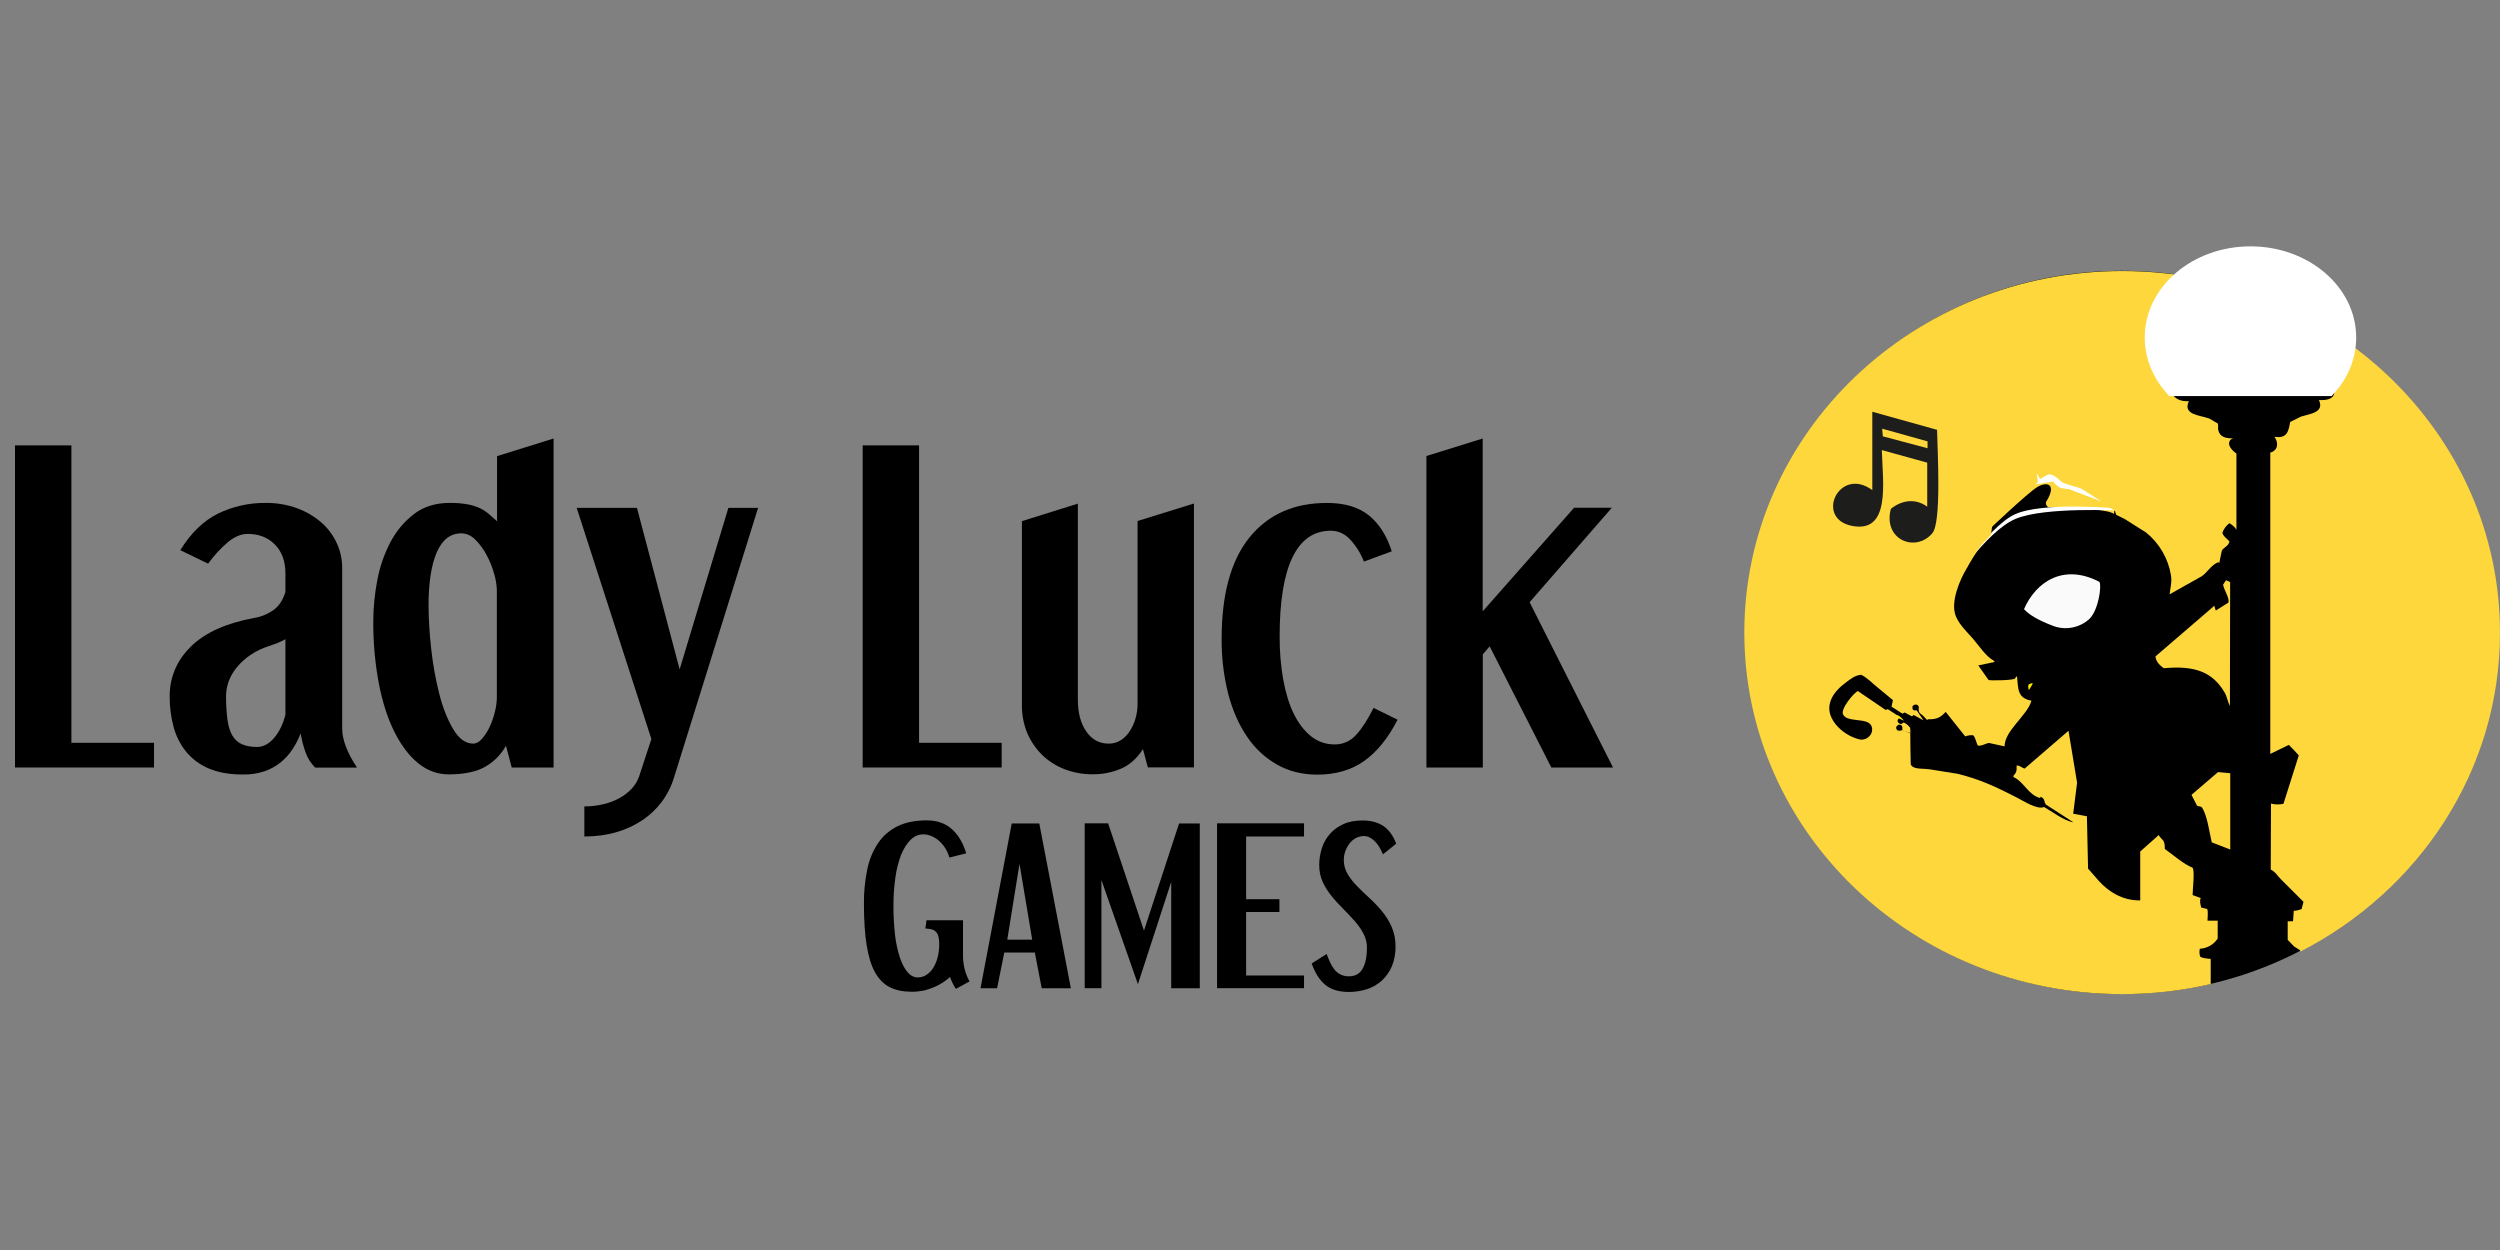 <svg width="120" height="60" viewBox="0 0 120 60" fill="none" xmlns="http://www.w3.org/2000/svg">
<rect x="0" y="0" width="120" height="60" fill="#808080" stroke="none"/>
<path d="M101.852 47.713C111.817 47.713 119.896 39.942 119.896 30.356C119.896 20.77 111.817 12.999 101.852 12.999C91.887 12.999 83.809 20.77 83.809 30.356C83.809 39.942 91.887 47.713 101.852 47.713Z" fill="black"/>
<path fill-rule="evenodd" clip-rule="evenodd" d="M100.771 27.929C100.892 28.105 100.727 29.285 100.293 29.708C100.066 29.915 99.786 30.057 99.484 30.118C99.183 30.179 98.87 30.157 98.58 30.054C97.778 29.752 97.399 29.5 97.152 29.241C97.729 27.907 99.069 27.04 100.771 27.929Z" fill="white" fill-opacity="0.98"/>
<path fill-rule="evenodd" clip-rule="evenodd" d="M95.549 25.184L95.527 25.371C95.527 25.371 97.295 23.691 97.773 23.389C98.25 23.087 98.761 23.224 98.206 24.102C98.197 24.151 98.204 24.201 98.225 24.246C98.247 24.291 98.283 24.327 98.327 24.349C98.327 24.349 101.155 24.371 101.474 24.673C101.475 24.538 101.494 24.403 101.528 24.273L99.87 23.24C99.87 23.24 99.392 23.262 99.102 23.076C98.81 22.889 98.635 22.685 98.344 22.74C98.117 22.809 97.905 22.919 97.718 23.064L95.549 25.184Z" fill="#FDD73C"/>
<path fill-rule="evenodd" clip-rule="evenodd" d="M93.572 28.22C93.572 28.22 95.329 25.497 96.751 24.904C98.174 24.311 101.759 24.514 101.759 24.514L101.638 24.404C101.638 24.404 98.025 24.069 96.697 24.695C95.368 25.321 93.572 28.22 93.572 28.22Z" fill="white"/>
<path fill-rule="evenodd" clip-rule="evenodd" d="M97.597 22.476L97.674 23.256L98.553 23.113C98.634 23.225 98.736 23.32 98.855 23.393C98.986 23.47 99.255 23.448 99.409 23.514C99.563 23.58 100.864 24.068 100.864 24.068L99.854 23.421C99.854 23.421 99.041 23.223 98.931 23.108C98.822 22.992 98.542 22.751 98.399 22.74C98.242 22.753 98.089 22.79 97.943 22.849L97.597 22.476Z" fill="white"/>
<path fill-rule="evenodd" clip-rule="evenodd" d="M105.191 38.153C105.279 38.329 105.367 38.499 105.46 38.675C105.559 38.73 105.625 38.675 105.696 38.763C105.943 39.12 106.053 39.954 106.163 40.432L107.052 40.778V37.115L106.465 37.06L105.191 38.153Z" fill="#FDD73C"/>
<path fill-rule="evenodd" clip-rule="evenodd" d="M106.372 29.297C106.367 29.297 106.363 29.296 106.359 29.294C106.356 29.292 106.352 29.289 106.35 29.286C106.328 29.22 106.306 29.143 106.284 29.072L106.218 29.137L103.461 31.509C103.494 31.79 103.687 31.943 103.862 32.075C105.378 31.932 106.212 32.273 106.778 33.234C106.899 33.431 106.921 33.667 107.036 33.893C107.036 31.91 107.047 29.923 107.047 27.94L106.849 27.852L106.707 28.067C106.751 28.314 107.031 28.726 106.965 28.923L106.372 29.297Z" fill="#FDD73C"/>
<path fill-rule="evenodd" clip-rule="evenodd" d="M97.372 32.854C97.348 32.939 97.352 33.03 97.383 33.112L97.405 33.101L97.581 32.799H97.504L97.372 32.854Z" fill="#FFED00"/>
<path fill-rule="evenodd" clip-rule="evenodd" d="M111.912 18.589C111.989 18.644 112.011 18.765 112.044 18.858C112.011 19.171 111.654 19.215 111.308 19.204C111.588 19.803 110.874 19.863 110.451 19.995L109.93 20.253C109.842 20.73 109.776 21.055 109.172 20.967C109.381 21.247 109.348 21.626 108.974 21.724V36.188L109.864 35.754L110.095 35.99L110.342 36.259L109.606 38.582C109.409 38.627 109.203 38.624 109.007 38.571C109.007 39.625 108.996 40.685 108.996 41.739C109.222 41.849 109.32 42.041 109.485 42.206L110.567 43.287L110.479 43.633C110.358 43.682 110.23 43.712 110.1 43.721L110.067 44.221H109.809V45.11C109.908 45.22 110.018 45.325 110.122 45.434L110.402 45.61L110.419 45.676C116.118 42.749 120 36.995 120 30.367C120 20.78 111.879 13.01 101.864 13.01C91.848 13.01 83.727 20.774 83.727 30.362C83.727 39.949 91.848 47.718 101.858 47.718C103.29 47.72 104.718 47.558 106.114 47.235V46.027C105.982 46.016 105.669 45.994 105.603 45.907C105.569 45.787 105.565 45.66 105.592 45.539C105.763 45.531 105.93 45.483 106.079 45.398C106.228 45.313 106.355 45.194 106.449 45.05V44.193H105.96C105.96 44.062 106.004 43.705 105.938 43.628L105.658 43.562C105.625 43.419 105.57 43.249 105.636 43.106L105.246 42.963C105.246 42.65 105.356 41.849 105.246 41.651C104.801 41.475 104.302 41.025 103.912 40.751C103.912 40.273 103.802 40.372 103.61 40.081L103.522 40.169L102.731 40.871V43.221C101.721 43.232 101.007 42.633 100.551 42.062L100.227 41.694C100.205 40.86 100.194 40.014 100.172 39.18L99.513 39.059L99.7 37.571C99.568 36.736 99.42 35.913 99.288 35.078L97.185 36.89C97.021 36.846 96.96 36.736 96.796 36.747C96.817 37.049 96.763 37.093 96.631 37.258L96.675 37.313C97.152 37.538 97.356 38.147 97.91 38.301L97.965 38.246C98.201 38.378 98.086 38.493 98.212 38.625L99.525 39.471C99.058 39.394 98.498 38.949 98.113 38.735C97.789 38.889 97.07 38.411 96.801 38.279C95.912 37.823 95.077 37.411 93.962 37.142L92.628 36.928C92.337 36.884 91.969 36.928 91.782 36.785L91.716 36.698C91.705 36.198 91.694 35.698 91.694 35.199L91.316 35.045C91.173 35.089 91.025 35.111 91.013 34.913C91.024 34.877 91.047 34.845 91.079 34.825L91.134 34.781C91.349 34.781 91.31 34.924 91.31 35.05L91.7 35.182C91.7 35.105 91.689 35.028 91.689 34.935C91.609 34.824 91.501 34.735 91.376 34.677C91.34 34.715 91.294 34.741 91.244 34.754C91.206 34.748 91.17 34.732 91.141 34.707C91.111 34.681 91.09 34.648 91.079 34.611C91.084 34.572 91.099 34.536 91.122 34.505C91.145 34.474 91.176 34.45 91.211 34.435V34.429L90.613 34.039C90.525 34.062 90.525 34.105 90.47 34.05L89.18 33.172C89.004 33.227 88.301 34.062 88.477 34.309C88.674 34.687 89.635 34.44 89.822 34.83C89.987 35.187 89.635 35.577 89.246 35.489C88.799 35.374 88.401 35.12 88.109 34.764C87.439 33.919 87.999 33.194 88.63 32.738C88.817 32.606 89.042 32.403 89.344 32.392C89.668 32.557 89.91 32.837 90.19 33.051L90.86 33.606C90.838 33.705 90.816 33.82 90.794 33.919L91.316 34.254L91.425 34.199L91.771 34.385L91.859 34.319L92.326 34.578C92.227 34.424 92.117 34.265 92.013 34.111C91.903 34.067 91.859 34.144 91.799 34.023V33.902C91.824 33.865 91.861 33.837 91.905 33.825C91.948 33.813 91.994 33.817 92.035 33.836L92.101 33.913C92.09 34.182 92.09 34.193 92.298 34.347L92.496 34.556L92.551 34.534L92.496 34.523C92.941 34.545 93.144 34.446 93.386 34.177L93.408 34.188L94.33 35.346C94.451 35.301 94.58 35.282 94.709 35.291C94.83 35.401 94.852 35.648 94.94 35.791C95.137 35.813 95.296 35.692 95.461 35.66L96.219 35.825C96.219 35.066 97.312 34.347 97.509 33.634C96.817 33.502 96.883 33.057 96.817 32.475L96.796 32.464C96.763 32.496 96.737 32.533 96.719 32.574C96.587 32.662 95.505 32.673 95.45 32.64L94.956 31.936H94.978L95.747 31.772L95.681 31.695C95.368 31.552 94.956 30.96 94.725 30.685C94.445 30.361 94.067 30.015 93.891 29.603C93.578 28.901 94.127 27.731 94.379 27.325C94.593 26.933 94.827 26.554 95.082 26.188L95.571 25.666L95.626 25.222L97.817 23.14L97.762 22.729L97.784 22.74L97.916 22.987C98.08 22.943 98.251 22.729 98.448 22.778C98.717 22.833 98.882 23.091 99.118 23.19C99.376 23.3 99.629 23.333 99.909 23.448L100.864 24.024L100.809 24.079L100.787 24.069L101.512 24.513L101.578 24.711L101.979 24.909L103.006 25.556C103.649 26.074 104.078 26.811 104.208 27.627C104.263 27.951 104.164 28.258 104.142 28.527L105.702 27.649C105.982 27.434 106.136 27.127 106.482 26.979C106.504 27.034 106.493 27.001 106.525 27.023C106.569 26.825 106.602 26.633 106.646 26.435C106.734 26.27 106.97 26.221 107.014 25.99C106.937 25.902 106.657 25.688 106.679 25.556C106.746 25.379 106.862 25.225 107.014 25.112C107.113 25.178 107.294 25.298 107.338 25.425H107.349V21.773C107.228 21.685 106.915 21.427 107.014 21.197C107.025 21.16 107.046 21.126 107.075 21.101C107.105 21.076 107.141 21.059 107.179 21.054V21.043C106.789 21.043 106.547 20.955 106.476 20.642C106.454 20.521 106.487 20.433 106.454 20.329L106.053 20.093C105.63 19.928 104.752 19.928 105.065 19.258C104.697 19.269 104.499 19.181 104.329 19C104.324 18.933 104.333 18.866 104.356 18.802C104.378 18.739 104.414 18.681 104.461 18.632" fill="#FDD73C"/>
<path fill-rule="evenodd" clip-rule="evenodd" d="M91.074 34.447L91.376 34.589V34.578C91.294 34.473 91.191 34.385 91.074 34.32V34.447Z" fill="#FFED00"/>
<path d="M108.024 12.23C105.444 12.23 103.352 14.009 103.352 16.2C103.352 17.101 103.708 17.936 104.301 18.605H111.742C112.34 17.936 112.692 17.106 112.692 16.2C112.692 14.009 110.6 12.23 108.024 12.23Z" fill="white" stroke="white" stroke-width="0.81" stroke-miterlimit="3.24"/>
<path fill-rule="evenodd" clip-rule="evenodd" d="M89.871 19.764L92.979 20.632C93.001 21.708 93.198 25.085 92.748 25.601C91.925 26.551 90.371 25.887 90.761 24.426C91.266 24.014 91.936 23.899 92.507 24.322V22.208L90.327 21.604C90.371 23.147 90.772 25.623 88.877 25.239C87.098 24.871 88.284 22.361 89.871 23.526V19.764ZM90.343 20.577C90.354 20.703 90.365 20.829 90.376 20.945L92.523 21.516V21.186L90.343 20.577Z" fill="#1D1D1B"/>
<path d="M3.427 21.378V35.654H7.392V36.84H0.72V21.378H3.427Z" fill="black"/>
<path d="M8.655 26.408C9.165 25.579 9.769 24.997 10.467 24.651C11.179 24.307 11.96 24.132 12.751 24.14C13.268 24.134 13.781 24.221 14.267 24.399C14.689 24.552 15.079 24.781 15.42 25.074C15.733 25.348 15.986 25.684 16.161 26.062C16.335 26.433 16.425 26.838 16.424 27.248V34.963C16.424 35.501 16.661 36.127 17.138 36.846H15.129C14.919 36.636 14.759 36.381 14.662 36.1C14.558 35.809 14.481 35.51 14.431 35.205C14.326 35.477 14.192 35.736 14.03 35.979C13.874 36.213 13.684 36.423 13.465 36.599C13.234 36.782 12.974 36.925 12.696 37.022C12.36 37.132 12.007 37.184 11.653 37.176C11.005 37.176 10.461 37.077 10.017 36.885C9.599 36.71 9.229 36.437 8.94 36.089C8.658 35.74 8.452 35.336 8.336 34.903C8.206 34.423 8.142 33.928 8.144 33.431C8.144 32.503 8.483 31.705 9.16 31.037C9.837 30.369 10.846 29.912 12.185 29.664C12.535 29.609 12.866 29.471 13.152 29.264C13.41 29.071 13.591 28.78 13.701 28.407V27.528C13.701 26.94 13.531 26.479 13.196 26.139C12.861 25.798 12.427 25.628 11.889 25.628C11.57 25.628 11.258 25.759 10.939 26.023C10.582 26.328 10.263 26.675 9.989 27.056L8.655 26.408ZM10.851 33.387C10.847 33.775 10.869 34.162 10.917 34.546C10.961 34.859 11.038 35.111 11.153 35.304C11.259 35.491 11.422 35.64 11.62 35.726C11.812 35.814 12.059 35.853 12.35 35.853C12.641 35.853 12.916 35.704 13.163 35.413C13.41 35.122 13.591 34.749 13.701 34.299V30.68C13.582 30.75 13.457 30.811 13.328 30.861C13.201 30.911 13.064 30.96 12.916 31.01C12.598 31.108 12.296 31.252 12.021 31.438C11.778 31.602 11.559 31.8 11.373 32.026C11.204 32.227 11.071 32.455 10.977 32.701C10.898 32.921 10.855 33.153 10.851 33.387Z" fill="black"/>
<path d="M26.572 21.048V36.84H24.562L24.287 35.797C24.053 36.216 23.71 36.563 23.294 36.802C22.871 37.044 22.283 37.17 21.531 37.17C20.993 37.17 20.51 36.989 20.07 36.632C19.631 36.275 19.252 35.77 18.928 35.122C18.604 34.474 18.357 33.7 18.181 32.794C17.999 31.808 17.91 30.808 17.918 29.806C17.921 29.15 17.985 28.496 18.11 27.852C18.227 27.214 18.44 26.597 18.741 26.023C19.015 25.496 19.401 25.035 19.873 24.672C20.334 24.321 20.905 24.14 21.575 24.14C21.862 24.135 22.149 24.157 22.431 24.206C22.636 24.241 22.835 24.302 23.024 24.387C23.183 24.461 23.331 24.557 23.464 24.672C23.59 24.782 23.722 24.898 23.859 25.018V21.894L26.572 21.048ZM22.146 25.6C21.624 25.6 21.229 25.902 20.965 26.512C20.702 27.121 20.57 27.972 20.57 29.071C20.576 29.759 20.618 30.446 20.696 31.13C20.774 31.857 20.902 32.578 21.081 33.288C21.251 33.963 21.476 34.534 21.751 34.995C22.025 35.457 22.344 35.693 22.712 35.693C22.86 35.693 23.003 35.616 23.14 35.457C23.288 35.282 23.412 35.088 23.508 34.88C23.614 34.651 23.697 34.412 23.755 34.166C23.811 33.955 23.842 33.737 23.848 33.518V28.307C23.837 28.051 23.795 27.796 23.722 27.55C23.636 27.239 23.517 26.939 23.365 26.655C23.223 26.383 23.041 26.133 22.827 25.913C22.618 25.705 22.393 25.601 22.146 25.601V25.6Z" fill="black"/>
<path d="M30.574 24.377L32.623 32.13L34.962 24.377H36.389L32.348 37.335C32.087 38.187 31.533 38.919 30.783 39.4C30.02 39.899 29.108 40.15 28.049 40.152V38.708C28.346 38.709 28.643 38.675 28.933 38.609C29.203 38.55 29.463 38.454 29.707 38.324C29.932 38.206 30.136 38.052 30.311 37.868C30.475 37.695 30.6 37.489 30.679 37.264L31.266 35.474L27.681 24.377H30.574Z" fill="black"/>
<path d="M44.115 21.378V35.654H48.08V36.84H41.408V21.378H44.115Z" fill="black"/>
<path d="M51.737 24.174V33.59C51.737 34.211 51.869 34.716 52.138 35.106C52.407 35.496 52.764 35.694 53.214 35.694C53.428 35.698 53.639 35.636 53.818 35.518C53.991 35.4 54.137 35.246 54.246 35.068C54.364 34.88 54.453 34.677 54.51 34.464C54.569 34.255 54.601 34.038 54.603 33.821V25.008L57.31 24.168V36.836H55.097L54.861 35.957C54.581 36.396 54.235 36.709 53.818 36.891C53.392 37.075 52.931 37.169 52.467 37.165C52.006 37.171 51.548 37.091 51.116 36.929C50.716 36.778 50.35 36.548 50.04 36.254C49.733 35.954 49.487 35.598 49.315 35.205C49.134 34.768 49.044 34.299 49.052 33.827V25.014L51.737 24.174Z" fill="black"/>
<path d="M63.696 24.141C64.536 24.141 65.206 24.338 65.7 24.734C66.194 25.129 66.562 25.706 66.804 26.463L65.469 26.957C65.315 26.562 65.088 26.199 64.799 25.887C64.536 25.612 64.228 25.475 63.877 25.475C63.059 25.475 62.449 25.903 62.038 26.754C61.626 27.605 61.423 28.874 61.423 30.554C61.419 31.253 61.477 31.952 61.598 32.641C61.714 33.272 61.884 33.821 62.109 34.277C62.334 34.733 62.614 35.09 62.938 35.348C63.26 35.602 63.659 35.738 64.069 35.732C64.262 35.734 64.453 35.694 64.63 35.615C64.806 35.537 64.963 35.421 65.091 35.276C65.371 34.974 65.651 34.541 65.931 33.98L67.084 34.546C66.633 35.425 66.101 36.083 65.486 36.523C64.871 36.962 64.119 37.182 63.229 37.182C62.51 37.182 61.867 37.022 61.302 36.704C60.722 36.375 60.227 35.914 59.858 35.359C59.462 34.782 59.16 34.09 58.952 33.294C58.735 32.431 58.63 31.543 58.639 30.653C58.639 28.522 59.084 26.904 59.973 25.799C60.873 24.69 62.109 24.141 63.696 24.141Z" fill="black"/>
<path d="M71.169 21.048V29.345L75.557 24.37H77.369L73.421 28.906L77.424 36.84H74.464L71.504 31.025L71.175 31.41V36.84H68.468V21.889L71.169 21.048Z" fill="black"/>
<path d="M45.571 41.163C45.525 40.997 45.454 40.84 45.362 40.696C45.277 40.564 45.174 40.446 45.054 40.344C44.947 40.251 44.824 40.177 44.692 40.125C44.575 40.077 44.45 40.051 44.324 40.048C44.209 40.048 44.096 40.072 43.99 40.117C43.884 40.163 43.789 40.228 43.709 40.311C43.528 40.487 43.38 40.729 43.253 41.031C43.12 41.381 43.028 41.746 42.979 42.118C42.915 42.567 42.884 43.02 42.885 43.474C42.884 43.946 42.91 44.417 42.962 44.885C43.005 45.255 43.084 45.619 43.198 45.973C43.303 46.275 43.423 46.505 43.566 46.67C43.709 46.835 43.874 46.917 44.06 46.917C44.2 46.916 44.337 46.876 44.456 46.802C44.589 46.718 44.702 46.605 44.785 46.472C44.885 46.313 44.959 46.139 45.005 45.956C45.061 45.735 45.087 45.508 45.082 45.281C45.084 45.162 45.069 45.044 45.038 44.929C45.015 44.848 44.972 44.774 44.912 44.715C44.854 44.662 44.784 44.624 44.708 44.605C44.613 44.585 44.515 44.572 44.417 44.567L44.472 44.172H46.224V45.874C46.224 46.087 46.25 46.298 46.301 46.505C46.352 46.716 46.431 46.919 46.537 47.109L45.883 47.466C45.765 47.289 45.671 47.097 45.603 46.895C45.37 47.107 45.1 47.276 44.807 47.395C44.474 47.538 44.115 47.609 43.753 47.603C43.347 47.603 43.001 47.532 42.715 47.389C42.43 47.246 42.194 47.01 42.007 46.681C41.82 46.351 41.688 45.918 41.601 45.38C41.513 44.841 41.469 44.182 41.469 43.397C41.462 42.831 41.517 42.266 41.633 41.712C41.725 41.26 41.904 40.831 42.161 40.449C42.398 40.108 42.72 39.834 43.094 39.653C43.473 39.471 43.934 39.378 44.478 39.378C44.972 39.378 45.373 39.515 45.686 39.795C45.999 40.075 46.229 40.46 46.378 40.959L45.571 41.163Z" fill="black"/>
<path d="M49.886 39.526L51.402 47.438H50.002L49.672 45.72H48.206L47.86 47.438H47.064L48.563 39.526H49.886ZM48.349 45.105H49.546L48.936 41.464L48.349 45.105Z" fill="black"/>
<path d="M53.192 39.526L54.911 44.671L56.596 39.526H57.59V47.438H56.218V42.332L54.62 47.24L52.868 42.243V47.432H52.066V39.52H53.192V39.526Z" fill="black"/>
<path d="M62.593 39.526V40.152H59.814V43.161H61.412V43.776H59.814V46.824H62.593V47.433H58.419V39.52H62.593V39.526Z" fill="black"/>
<path d="M66.381 41.009C66.255 40.701 66.112 40.481 65.948 40.339C65.783 40.196 65.629 40.13 65.486 40.13C65.345 40.128 65.205 40.162 65.08 40.229C64.96 40.294 64.855 40.383 64.772 40.492C64.688 40.605 64.622 40.728 64.575 40.86C64.527 40.996 64.502 41.139 64.503 41.283C64.502 41.519 64.564 41.751 64.685 41.953C64.813 42.167 64.968 42.365 65.146 42.541C65.332 42.733 65.53 42.925 65.744 43.117C65.959 43.313 66.159 43.524 66.343 43.749C66.531 43.977 66.686 44.23 66.804 44.501C66.929 44.796 66.99 45.114 66.985 45.434C66.991 45.76 66.931 46.083 66.81 46.384C66.698 46.641 66.536 46.873 66.332 47.065C66.128 47.251 65.886 47.392 65.624 47.477C65.343 47.567 65.05 47.614 64.756 47.614C64.262 47.614 63.883 47.499 63.608 47.268C63.334 47.038 63.12 46.697 62.96 46.247L63.68 45.791C63.729 45.928 63.784 46.06 63.844 46.192C63.901 46.315 63.971 46.431 64.053 46.538C64.132 46.637 64.231 46.718 64.344 46.774C64.472 46.838 64.614 46.868 64.756 46.862C65.058 46.862 65.272 46.736 65.409 46.489C65.547 46.242 65.613 45.907 65.613 45.495C65.616 45.255 65.557 45.019 65.442 44.808C65.326 44.591 65.184 44.388 65.02 44.204C64.849 44.012 64.663 43.82 64.471 43.622C64.276 43.432 64.093 43.23 63.921 43.018C63.752 42.811 63.608 42.584 63.493 42.342C63.379 42.087 63.321 41.81 63.323 41.53C63.322 41.252 63.365 40.977 63.449 40.712C63.528 40.461 63.659 40.229 63.834 40.031C64.012 39.828 64.234 39.667 64.481 39.559C64.74 39.438 65.047 39.383 65.404 39.383C65.805 39.383 66.134 39.471 66.398 39.647C66.661 39.823 66.87 40.103 67.018 40.498L66.381 41.009Z" fill="black"/>
</svg>
